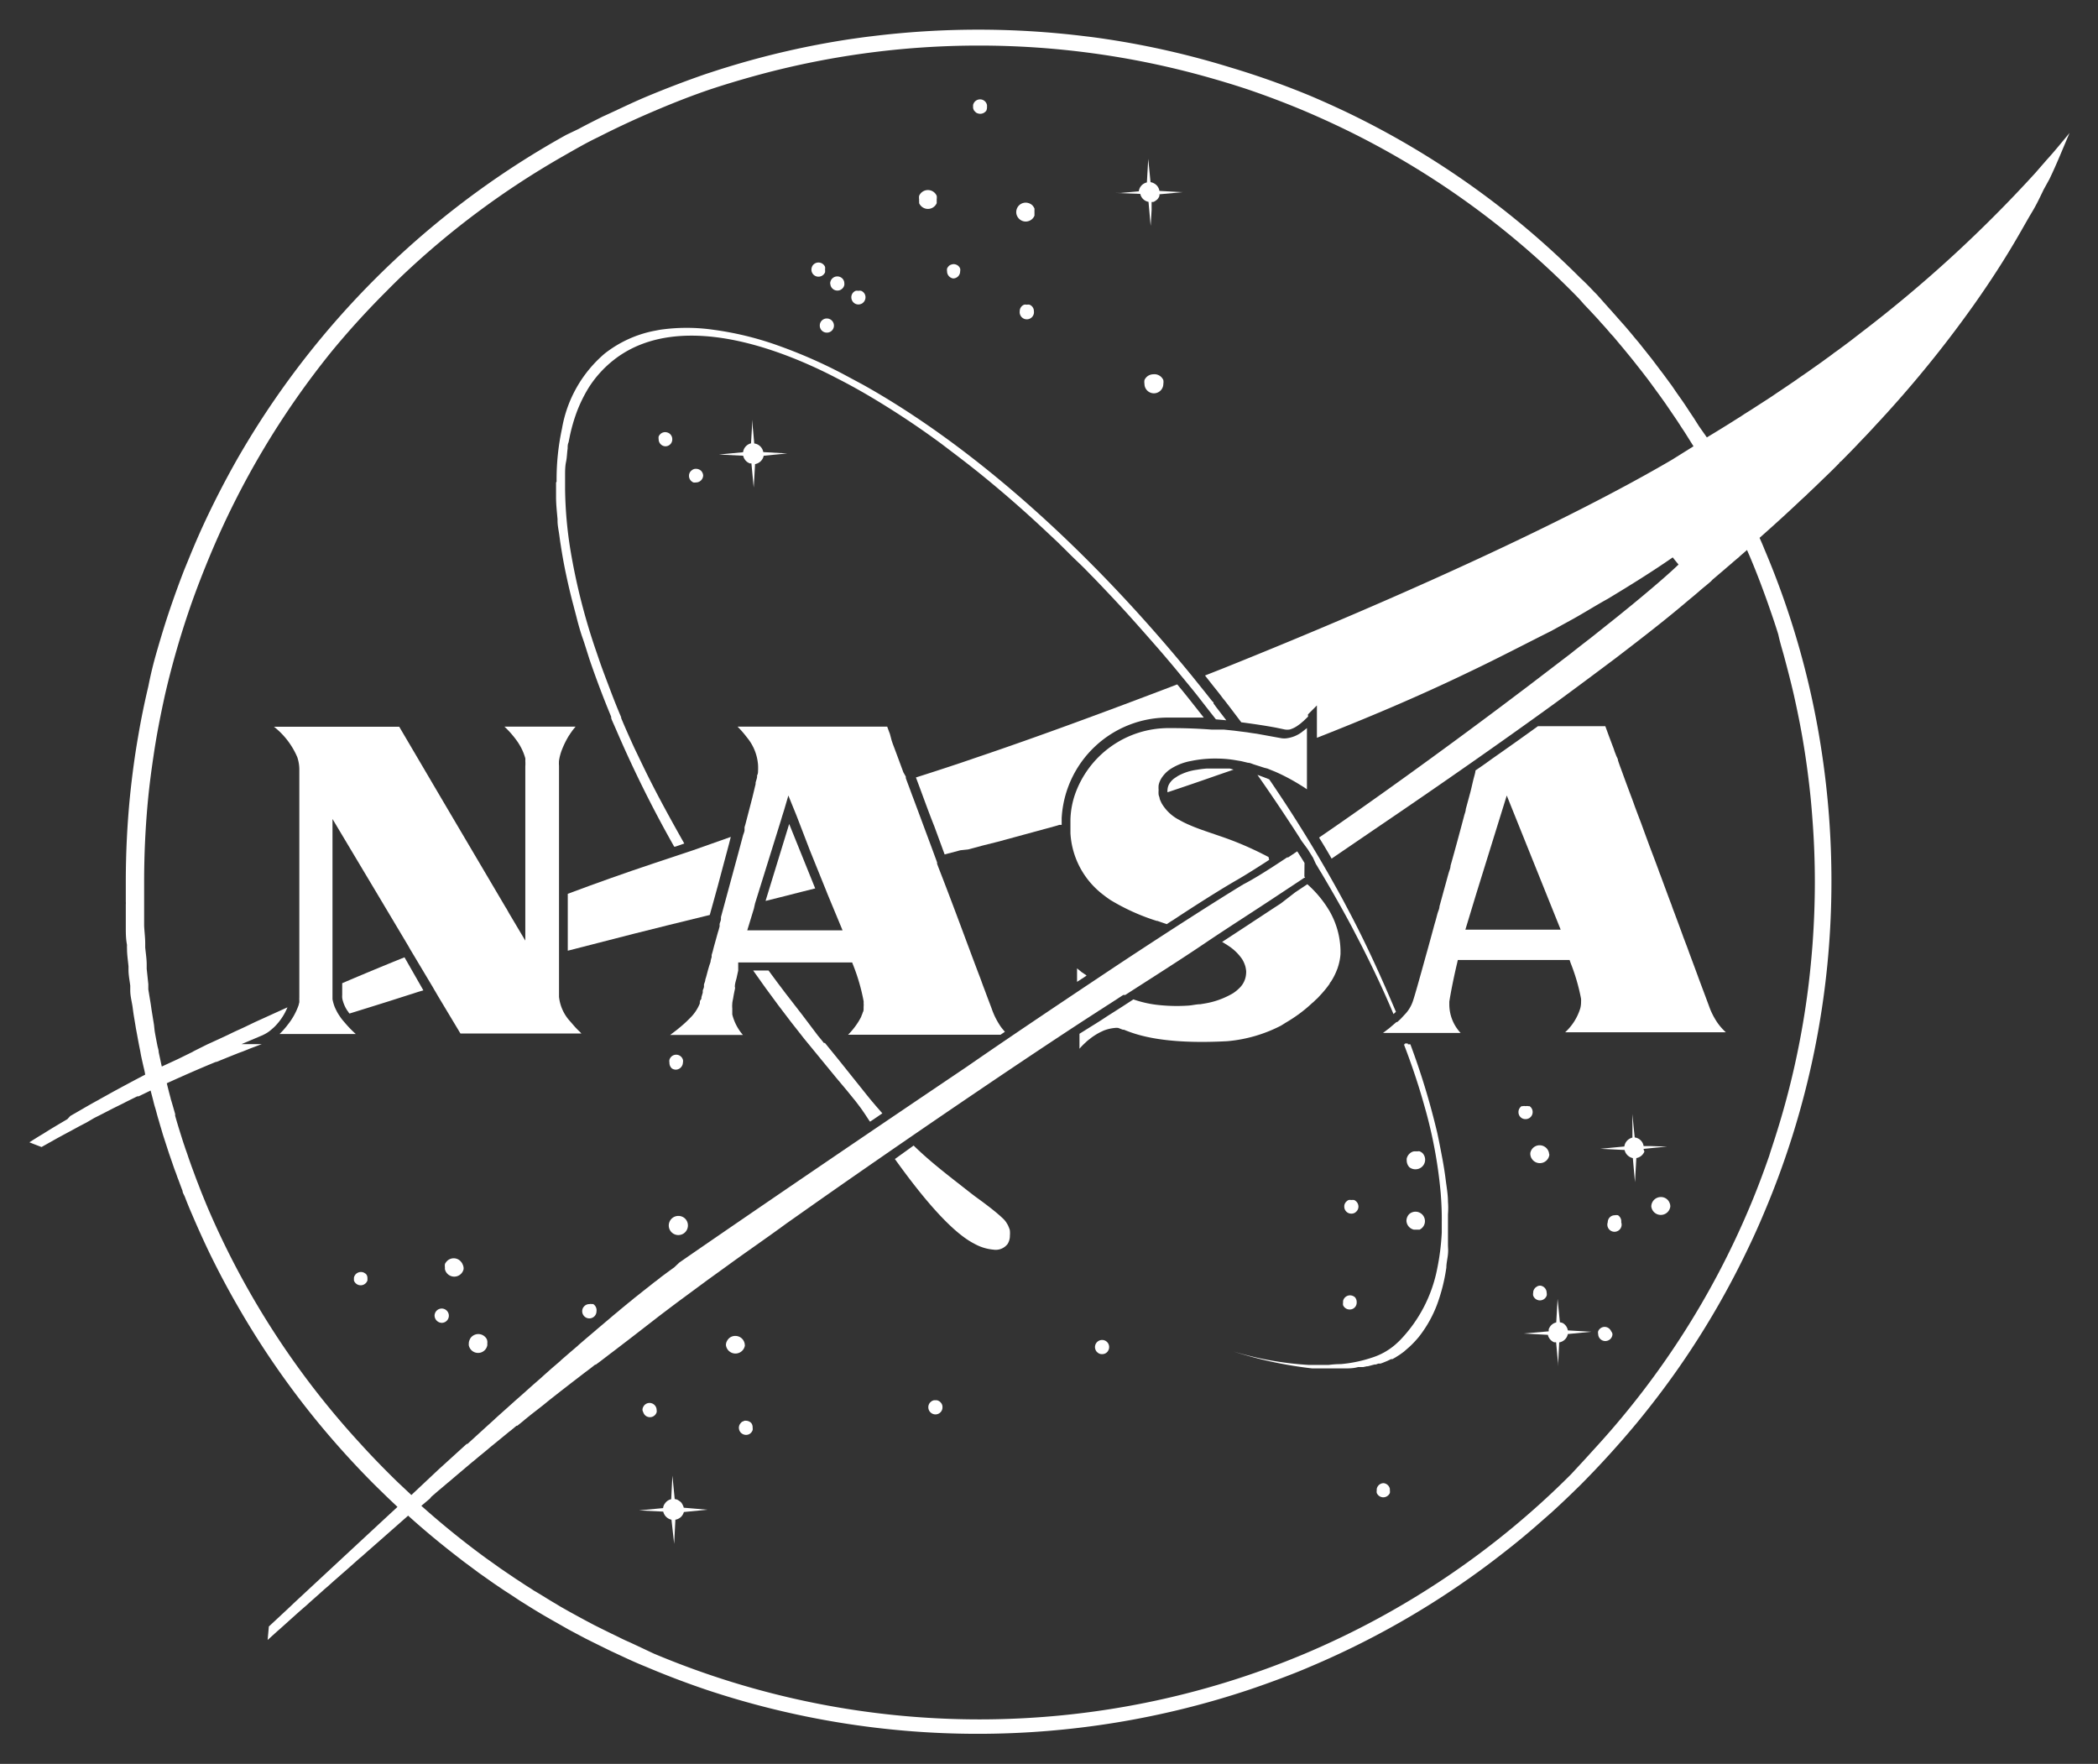 <svg id="Layer_1" data-name="Layer 1" xmlns="http://www.w3.org/2000/svg" viewBox="0 0 155.6 130.82"><rect x="0" y="0" width="155.6" height="130.82" fill="#333333" stroke="none"/><defs><style>.cls-1{fill:#fff;}</style></defs><path class="cls-1" d="M68.17,14.94l0,.13a.71.71,0,0,0,1.3,0,.65.65,0,0,0,0-.13.76.76,0,0,0,0-.15h0a.86.86,0,0,0,0-.27.71.71,0,0,0-1.3,0,.86.86,0,0,0,0,.27h0A.76.76,0,0,0,68.17,14.94Z"/><path class="cls-1" d="M76.07,16.43a.7.7,0,0,0,.65-.43.5.5,0,0,0,0-.13.59.59,0,0,0,0-.14h0a.68.68,0,0,0,0-.14.5.5,0,0,0,0-.13.91.91,0,0,0-.15-.23.73.73,0,0,0-.5-.2.7.7,0,0,0-.49.2.71.71,0,0,0-.21.5.68.68,0,0,0,.13.4A.7.7,0,0,0,76.07,16.43Z"/><path class="cls-1" d="M85.53,27.76a.72.72,0,0,0-.65.43.87.87,0,0,0,0,.28.7.7,0,1,0,1.4,0,.87.87,0,0,0,0-.28A.72.72,0,0,0,85.53,27.76Z"/><path class="cls-1" d="M100.5,96.22a.56.56,0,0,0-.37-.15.53.53,0,0,0-.52.42s0,.07,0,.11a.65.65,0,0,0,0,.2.53.53,0,0,0,.49.32.51.51,0,0,0,.52-.52A.56.56,0,0,0,100.5,96.22Z"/><path class="cls-1" d="M61.59,21.13a.54.54,0,0,0,.22.33.53.53,0,0,0,.3.09.48.48,0,0,0,.29-.09.51.51,0,0,0,.22-.33.41.41,0,0,0,0-.11h0a.51.51,0,0,0-.15-.37.54.54,0,0,0-.37-.15.53.53,0,0,0-.53.52h0S61.59,21.09,61.59,21.13Z"/><path class="cls-1" d="M72.25,8.21l.14.14a.62.62,0,0,0,.3.09A.55.55,0,0,0,73,8.35a.67.67,0,0,0,.15-.14A.62.62,0,0,0,73.2,8a.41.41,0,0,0,0-.11.34.34,0,0,0,0-.1.52.52,0,0,0-.51-.42.53.53,0,0,0-.52.42s0,.07,0,.1,0,.07,0,.11A.64.64,0,0,0,72.25,8.21Z"/><path class="cls-1" d="M76.36,22.6a.45.45,0,0,0-.2,0,.46.46,0,0,0-.21,0,.51.51,0,0,0-.32.48h0a.53.53,0,1,0,1.05,0h0A.51.51,0,0,0,76.36,22.6Z"/><path class="cls-1" d="M60.8,24.15h0a.52.52,0,0,0,.52.52.52.52,0,0,0,.53-.52h0a.53.53,0,0,0-.53-.53A.52.52,0,0,0,60.8,24.15Z"/><path class="cls-1" d="M32.76,97.05a.53.53,0,0,0-.53.53.55.55,0,0,0,.53.53.53.53,0,0,0,.53-.53h0A.53.53,0,0,0,32.76,97.05Z"/><path class="cls-1" d="M44,96.72a.19.19,0,0,0-.09,0,.45.45,0,0,0-.2,0h0a.52.52,0,0,0-.37.15l-.07.08a.53.53,0,0,0-.09.3h0a.53.53,0,0,0,1.06,0A.54.54,0,0,0,44,96.72Z"/><path class="cls-1" d="M47.71,104.75a.59.59,0,0,0,.12.2h0a.52.52,0,0,0,.87-.21.41.41,0,0,0,0-.16h0a.53.53,0,0,0-.53-.53.52.52,0,0,0-.37.16.24.24,0,0,0-.06.08.48.48,0,0,0-.09.29h0A.78.78,0,0,0,47.71,104.75Z"/><path class="cls-1" d="M81.74,99.38a.53.53,0,0,0-.53.53h0a.55.55,0,0,0,.09.29.27.27,0,0,0,.07.08.48.48,0,0,0,.37.15.5.5,0,0,0,.37-.15.24.24,0,0,0,.06-.08.48.48,0,0,0,.09-.29h0A.52.52,0,0,0,81.74,99.38Z"/><path class="cls-1" d="M100.43,89a.78.78,0,0,0-.21,0,.65.65,0,0,0-.2,0,.52.52,0,0,0-.17.12.48.48,0,0,0-.15.37.51.51,0,0,0,.21.42.5.5,0,0,0,.31.1.48.48,0,0,0,.37-.15.51.51,0,0,0,.16-.37h0A.54.54,0,0,0,100.43,89Z"/><path class="cls-1" d="M114.23,95.35a.46.46,0,0,0-.3.11.4.4,0,0,0-.13.13.48.48,0,0,0-.09.29.52.52,0,0,0,0,.21.53.53,0,0,0,1,0,.52.52,0,0,0,0-.21.54.54,0,0,0-.15-.37A.53.53,0,0,0,114.23,95.35Z"/><path class="cls-1" d="M119.49,98.73a.53.53,0,0,0-.19-.23.51.51,0,0,0-.58,0,.53.53,0,0,0-.19.23.46.46,0,0,0,0,.21h0a.53.53,0,0,0,.53.52.54.54,0,0,0,.37-.15.52.52,0,0,0,.16-.37h0A.46.46,0,0,0,119.49,98.73Z"/><path class="cls-1" d="M120,90.13a.6.6,0,0,0-.24,0h0a.52.52,0,0,0-.52.52h0a.53.53,0,1,0,1,0h0A.54.54,0,0,0,120,90.13Z"/><path class="cls-1" d="M50.32,90.18a.71.71,0,1,0,.7.7A.7.7,0,0,0,50.32,90.18Z"/><path class="cls-1" d="M123.82,89.2a.68.68,0,0,0-.64-.42.71.71,0,0,0-.65.42.67.67,0,0,0-.06.28h0a.71.71,0,0,0,1.41,0h0A.67.67,0,0,0,123.82,89.2Z"/><path class="cls-1" d="M114.88,85.5a.71.71,0,0,0-.69-.56.7.7,0,0,0-.69.56.59.59,0,0,0,0,.14h0a.71.71,0,0,0,1.41,0h0S114.88,85.54,114.88,85.5Z"/><path class="cls-1" d="M84.57,14.38a.76.76,0,0,0,.61.59l.16,1.79.07-1.19,0-.59.12,0a.56.56,0,0,0,.17-.09l.11-.08,0,0h0a.75.75,0,0,0,.18-.28l0-.12,1.75-.16h-.1l-1.65-.09a.75.75,0,0,0-.08-.24l-.06-.1a.83.83,0,0,0-.52-.31l-.17-1.73-.1,1.75a.77.77,0,0,0-.6.66l-1.34.12-.44,0h0Z"/><path class="cls-1" d="M121.9,85.21l.87-.09.87-.08h0L122.45,85l-.55,0a.76.76,0,0,0-.66-.64l-.09-.87-.08-.87,0,.88,0,.87a.85.85,0,0,0-.22.09.79.79,0,0,0-.38.57l-1.78.17,1.8.09a.77.77,0,0,0,.3.46.73.73,0,0,0,.31.14l.16,1.79.1-1.79a.79.79,0,0,0,.6-.49S121.89,85.26,121.9,85.21Z"/><path class="cls-1" d="M50.71,111.82a.58.58,0,0,0-.06-.17,1,1,0,0,0-.13-.22l-.09-.08-.15-.1a.61.61,0,0,0-.24-.07l-.17-1.74-.09,1.75a.75.75,0,0,0-.46.31.64.64,0,0,0-.14.35l-1.79.17h0l1.8.09a.8.8,0,0,0,.61.6L50,114.5l.09-1.79a.8.8,0,0,0,.42-.21.82.82,0,0,0,.21-.36.43.43,0,0,1,0,0l1.75-.17h0Z"/><path class="cls-1" d="M115.93,98.14a.73.73,0,0,0-.24-.07l-.17-1.74-.1,1.75a.75.75,0,0,0-.5.38l-.06.12a.25.25,0,0,1,0,.07s0,.06,0,.09L113,98.9h0l1.8.1a.78.78,0,0,0,.46.55l.15,0,.14,1.52,0,.28.09-1.79a.78.78,0,0,0,.64-.62l1.75-.17-1.75-.1A.78.78,0,0,0,115.93,98.14Z"/><path class="cls-1" d="M30,71q-2.31.93-4.62,1.92h0v.88h0a1.23,1.23,0,0,0,0,.2,1.31,1.31,0,0,0,.06.27,2.62,2.62,0,0,0,.33.7l.05.06a.71.71,0,0,0,.1.14l1.48-.46,1.47-.46,2-.64.19-.06.34-.1Z"/><path class="cls-1" d="M152,13.28c.55-1.14,1-2.28,1.49-3.42h0l-.13.16c-.51.61-1,1.22-1.55,1.82l-.87,1A97.4,97.4,0,0,1,138.12,24.6h0l-.88.68-.28.21-.62.46-.31.22c-.2.16-.41.31-.61.45l-.27.2-.85.6-.21.15-.64.44-.34.24-.5.34-.37.25-.48.32-.35.24-.74.48-.45.29-.34.22-.48.3-.27.18-.51.32-.14.09c-.64.4-1.27.79-1.89,1.16h0L126,31.6l-.36-.57-.36-.54c-.17-.26-.34-.52-.52-.78l-.41-.58-.34-.5-.64-.87-.32-.42-.52-.69-.27-.34-.74-.93-.28-.33c-.26-.32-.53-.64-.8-.95l-.18-.2-.75-.85-.2-.22-.89-1-.21-.21c-.31-.33-.63-.66-1-1h0A62.9,62.9,0,0,0,100,8.38q-1.38-.66-2.79-1.26A61.24,61.24,0,0,0,91.25,5a62.85,62.85,0,0,0-9.2-2.1q-.78-.12-1.56-.21a64.33,64.33,0,0,0-15.85,0c-.53.06-1,.13-1.57.21A62.85,62.85,0,0,0,53.87,5c-.5.15-1,.32-1.5.48q-2.23.77-4.43,1.69c-1.1.46-2.18,1-3.25,1.48-.6.3-1.2.6-1.79.92L42,10A63.85,63.85,0,0,0,19.23,31.35c-.55.86-1.07,1.72-1.58,2.6-1,1.76-1.93,3.57-2.77,5.43-.21.47-.41.93-.61,1.41s-.41,1-.6,1.46c-.39,1-.75,2-1.09,3s-.64,2-.93,3S11.18,50,11,50.91c-.29,1.22-.54,2.44-.75,3.68-.26,1.48-.46,3-.61,4.47q-.31,3.15-.31,6.35c0,.49,0,1,0,1.46a1.55,1.55,0,0,1,0,.22c0,.45,0,.91,0,1.36,0,.1,0,.2,0,.29,0,.45,0,.89.09,1.34a2.64,2.64,0,0,0,0,.29c0,.44.07.87.11,1.3l0,.26c0,.39.08.78.13,1.17,0,.12,0,.24,0,.36,0,.4.11.8.17,1.2l.06.45c.06.39.13.78.19,1.16l.09.48c.06.33.12.66.19,1s.07.39.11.58.13.6.2.89.07.32.1.48h0c-.77.4-1.53.81-2.29,1.22l0,0-1.08.6-.1.06c-.34.18-.67.37-1,.56l-.19.11-.9.52L5,83l-.76.45-.5.3-.56.35c-.34.2-.67.41-1,.62l0,0h0l.3.12.6.23,1.14-.64.44-.24.67-.36.57-.31.5-.26L7,82.91l.38-.19.72-.37.29-.15.77-.38.19-.1.83-.41.1,0,.89-.43h0c.07.28.15.56.22.85s.09.33.14.5.14.53.22.79.11.39.17.58.14.49.22.73l.39,1.2.18.52c.1.28.19.57.3.85s.12.35.19.52.22.6.34.9c0,.14.11.29.17.44q.25.66.54,1.32.6,1.41,1.26,2.79,1,2.06,2.12,4a63.26,63.26,0,0,0,6.05,8.74c1.3,1.57,2.67,3.08,4.13,4.54h0l.87.85.8.76h0c-3,2.78-5.73,5.32-7.69,7.14-.35.34-.69.65-1,.94l-.44.41-.41.38-.09,1h0l.74-.67.14-.12.59-.53.2-.18.49-.44.27-.24.44-.38.24-.22.44-.39.25-.22.41-.37.26-.22.41-.37.23-.2.41-.36.23-.2.42-.37.19-.17.45-.4.16-.13.47-.42.13-.11.51-.45.07-.06,2.27-2h0c1.25,1.13,2.55,2.2,3.88,3.22l.23.18.81.6.32.24.78.55.37.26.77.52.39.25.77.51.26.16q.74.47,1.47.9l.59.34.6.34.65.37.58.31.7.37.56.28.75.37.53.26.86.4.43.2c.44.2.87.39,1.32.57q2.19.93,4.43,1.69a63.6,63.6,0,0,0,40.38,0c1-.34,2-.7,3-1.09q.73-.28,1.47-.6a62.77,62.77,0,0,0,14.38-8.48c.8-.62,1.59-1.27,2.36-1.94l1.14-1c.76-.69,1.5-1.4,2.23-2.12q2.17-2.19,4.12-4.54c1.29-1.57,2.51-3.19,3.64-4.87a62.45,62.45,0,0,0,4.53-7.91q.67-1.38,1.26-2.79a62.88,62.88,0,0,0,5-24.63,63.69,63.69,0,0,0-.71-9.49,61.95,61.95,0,0,0-4.27-15.13c-.11-.28-.23-.55-.35-.82.93-.82,1.9-1.7,2.9-2.64l.06-.06.52-.48.09-.09.57-.54h0l.62-.6v0l.56-.54.15-.15.44-.44c0-.06.11-.11.17-.17l.45-.46.14-.14.59-.61.06-.07.53-.55.18-.19.41-.44.2-.22.42-.45.18-.2c.2-.21.39-.43.59-.65a85.43,85.43,0,0,0,6.09-7.63c1.2-1.7,2.3-3.4,3.28-5.1.34-.58.65-1.15,1-1.73s.6-1.12.87-1.68ZM132.29,48.57c.27,1,.53,2,.76,3,.11.5.22,1,.32,1.5.41,2,.71,4.06.92,6.12.05.52.09,1,.13,1.55q.18,2.33.18,4.68c0,1.54-.06,3.07-.17,4.59-.05.66-.11,1.33-.18,2-.18,1.74-.44,3.48-.77,5.19a60.86,60.86,0,0,1-1.94,7.51c-.1.32-.21.63-.32,1-.46,1.32-.95,2.63-1.5,3.92a61.84,61.84,0,0,1-11.21,17.54l-1,1.1-1,1.08a61.94,61.94,0,0,1-19.72,13.29,62.2,62.2,0,0,1-48.3,0L47.13,122l-.43-.2c-.28-.12-.56-.25-.83-.39l-.52-.25-.73-.36-.56-.28-.66-.35-.59-.32-.6-.33-.62-.35-.43-.26c-.52-.3-1-.62-1.56-.94l-.24-.16c-.28-.17-.55-.35-.82-.53l-.31-.2-.81-.55-.28-.19-.84-.6-.2-.14q-2.51-1.83-4.85-3.92h0l.63-.53L32,111l.51-.44.11-.09.59-.5.1-.08.48-.41.13-.11,1.1-.93.14-.11.45-.38.08-.06.52-.43.09-.08.43-.35.11-.09.49-.4,0,0,.45-.37.12-.09.41-.34.06,0,.46-.37.09-.08.37-.3.1-.08.45-.35,0,0,.41-.32.1-.08.38-.31,0,0,.42-.33.09-.07.34-.27.08-.06.4-.31,0,0,.36-.28.08-.06.39-.3h0l.39-.3.09-.07.32-.24.07-.05.38-.3.05,0,.35-.26,0,0,.77-.59.07-.05.34-.26,0,0,1.2-.92,2-1.55c.53-.4,1.09-.83,1.69-1.27l1.87-1.38,1.51-1.09c1.37-1,2.84-2,4.35-3.11l2.3-1.62c7.94-5.57,16.64-11.44,20.74-14.07l0,0,0,0,.1-.07.15-.09.46-.3.3-.19.92-.6.06,0,.09,0h0c2-1.29,4-2.55,5.85-3.8s3.75-2.45,5.49-3.61l1.71-1.13.22-.15h0l.07,0h0l-.06-.1L96.75,64l-.26-.42-.28-.44-.67.45h0l-.08,0c-1.34.89-2.43,1.58-3.25,2-1.65,1-5.14,3.21-9.46,6.07l-.72.48-1.5,1c-2.78,1.86-5.81,3.89-8.86,6l-3.32,2.24-1.64,1.11c-7.08,4.79-13.53,9.21-16.33,11.15h0L50,94l-.1.07-.29.21-.11.08-.39.29-.07.05-.35.28-.14.1-.34.27-.1.08-.46.36-.11.09-.38.3-.14.11c-.14.12-.28.24-.43.35l-.07.06-.51.42-.14.12-.4.33-.15.13-1.1.93-.15.13-.46.39-.13.11-.58.5-.06.06-.54.46-.15.13-.52.45-.09.09-.63.54-.09.08-.54.48-.14.13-.62.54h0l-.66.59-.1.09-.57.5-.11.1-1.33,1.19-.09.09-.62.56,0,0-1.37,1.25-.06,0L32.51,109l0,0-2,1.88h0l-.84-.79c-.3-.28-.59-.57-.88-.86-.72-.72-1.41-1.44-2.08-2.18A61.66,61.66,0,0,1,15.4,89.56c-.18-.43-.36-.87-.53-1.3l-.18-.47c-.11-.27-.21-.55-.31-.82s-.15-.4-.22-.6-.16-.44-.23-.66-.17-.47-.24-.7l-.09-.26c-.21-.66-.42-1.32-.61-2l0-.13c-.1-.35-.2-.7-.29-1a1.05,1.05,0,0,1-.05-.19c-.1-.36-.19-.72-.28-1.09,1.25-.57,2.46-1.1,3.63-1.58l.05,0,.81-.33.15-.06.7-.28.33-.12.52-.21.85-.32H17.91l1.56-.66.14-.07a2.47,2.47,0,0,0,.42-.27l.13-.11a3,3,0,0,0,.26-.24,4.41,4.41,0,0,0,.9-1.38h0l0,0-1.19.54-.57.26-.64.29-.75.36-.43.2c-.3.13-.58.27-.87.41l-.3.14-1,.46-.2.09-1,.5-.1.06-1.08.53,0,0L12,79.1c-.08-.35-.15-.7-.23-1.06,0-.17-.07-.34-.1-.51-.07-.35-.14-.71-.2-1.07L11.42,76l-.18-1.11-.06-.42L11,73.38c0-.13,0-.26,0-.39l-.12-1.14c0-.1,0-.21,0-.31,0-.42-.07-.85-.11-1.27,0-.1,0-.21,0-.31,0-.43-.06-.87-.08-1.3,0-.09,0-.18,0-.27,0-.45,0-.9,0-1.35,0-.06,0-.12,0-.19,0-.48,0-1,0-1.44q0-3.13.3-6.23c.1-1,.23-2,.39-3.07.22-1.53.51-3,.85-4.55a63.83,63.83,0,0,1,2-6.89c.41-1.15.85-2.28,1.32-3.41A61.9,61.9,0,0,1,24.65,26q1.91-2.31,4.05-4.44c.35-.36.71-.71,1.07-1.06a62,62,0,0,1,12-8.92c.86-.49,1.73-1,2.62-1.42,1.33-.68,2.69-1.31,4.07-1.9S51.3,7.09,52.76,6.6c1-.33,2-.63,3-.91a62.57,62.57,0,0,1,33.69,0c1,.28,2,.58,3,.91q2.19.74,4.35,1.65c1.38.59,2.74,1.22,4.07,1.9a62,62,0,0,1,15.65,11.4h0c.31.31.63.63.94,1l.19.2c.3.31.59.63.88.94l.19.22c.25.27.5.55.74.84l.18.19.78.93.27.33c.25.3.49.6.73.91l.27.34.51.66.31.42.62.85.35.49.39.57.53.78.33.51c.13.19.25.38.37.57l.5.8v0h0l-1.6,1,0,0c-7.6,4.45-19.66,10-33.31,15.48l-1.32.52.63.8h0c.21.26.42.52.62.79l.13.17c.05.05.09.11.14.17l.33.43.84,1.11c1,.13,1.9.27,2.59.4l.62.13a1.09,1.09,0,0,0,.4,0,2,2,0,0,0,.65-.34,1.55,1.55,0,0,0,.24-.19l.11-.09.28-.27.07-.07L97,53l.08-.09.39-.39.2-.2v2.4h0c3.51-1.38,7.4-3,11.37-4.92,2-.95,4-2,6-3l1.69-.93c.84-.47,1.68-1,2.5-1.45,1.66-1,3.27-2,4.83-3.08l.15.19.28.34c-.69.66-1.65,1.49-2.79,2.44l-.64.53-1.12.91-1.92,1.53c-.49.38-1,.77-1.51,1.18l-.89.68-2.29,1.75-1.91,1.44c-4.65,3.49-9.63,7.08-13.59,9.79h0q.41.66.81,1.35l.12.21L102,61.47c5-3.39,9.44-6.5,13.25-9.26,1.63-1.19,3.14-2.32,4.54-3.37,2.08-1.59,3.89-3,5.41-4.3l.4-.33.4-.34.1-.09.31-.26.15-.12.34-.29L127,43l.94-.8.09-.08.4-.34.11-.1.43-.36.07-.07.53-.46c.06.15.13.3.19.44.48,1.13.91,2.26,1.32,3.41.28.8.56,1.6.81,2.42C132,47.58,132.15,48.07,132.29,48.57Z"/><path class="cls-1" d="M74.89,91.21a3.19,3.19,0,0,0-.14-.35l-.1-.17a1.7,1.7,0,0,0-.31-.36c-.43-.41-1.1-.93-2-1.58-.49-.37-1-.78-1.58-1.23-.94-.74-2-1.58-3-2.56l-1.39,1c2.44,3.41,4.41,5.52,5.87,6.27l.13.07a3.53,3.53,0,0,0,1.3.38,1.11,1.11,0,0,0,1.06-.42,1.14,1.14,0,0,0,.17-.63A1.73,1.73,0,0,0,74.89,91.21Z"/><path class="cls-1" d="M64.52,81.5l-.29-.36-2-2.5-.3-.37-.75-.92H61.1l0,0c-.14-.18-.28-.36-.43-.53L59.5,75.27c-.85-1.08-1.69-2.18-2.5-3.29H55.86q1.81,2.59,3.8,5.08c.83,1,1.63,2,2.33,2.84.58.68,1.08,1.29,1.48,1.79l.31.41.09.12c.14.2.34.49.59.88l.07.09h0l.37-.25.54-.37h0C65.12,82.21,64.81,81.85,64.52,81.5Z"/><path class="cls-1" d="M127.36,75.83a5.46,5.46,0,0,1-.53-1c-.08-.22-.37-1-.81-2.17-.21-.58-.46-1.25-.74-2-.06-.17-.12-.34-.19-.52l-.24-.63c-.21-.59-.44-1.2-.67-1.82-.07-.18-.14-.36-.2-.55-.22-.57-.43-1.15-.65-1.74l-.18-.49c-.06-.14-.11-.28-.16-.43l-.28-.75-.36-.95-.18-.49-.21-.57-.24-.66-.21-.55q-.14-.37-.27-.72c-.06-.18-.13-.36-.19-.53l-.14-.37c-.21-.56-.41-1.1-.59-1.6l-.21-.57L120,56.4c0-.13-.1-.26-.14-.38l-.11-.28-.06-.19-.13-.34-.24-.64-.26-.71h-5q-1.62,1.17-3.42,2.43l-.6.43-.61.42c0,.12-.06.32-.13.58s-.14.61-.24,1l-.27,1-.08.29c0,.17-.09.35-.13.53-.29,1.1-.63,2.36-1,3.67,0,.18-.09.36-.14.54l-.06.21-.15.55c-.16.57-.31,1.14-.47,1.71,0,.16-.08.32-.13.48s-.11.42-.17.62-.09.31-.13.46c-.15.56-.3,1.1-.44,1.61l-.13.46c-.52,1.89-.91,3.27-1,3.48a2.62,2.62,0,0,1-.49.82l-.26.28a3.44,3.44,0,0,1-.27.27l-.11.1-.06,0-.14.12-.14.12-.27.23-.45.34h5.76a3.1,3.1,0,0,1-.84-2.14s0-.11,0-.16.06-.39.1-.61c.18-1,.45-2.16.47-2.23l.06-.27h8.29l.08.23a14.5,14.5,0,0,1,.77,2.64,2.46,2.46,0,0,1,0,.28,1.72,1.72,0,0,1-.06.44,4,4,0,0,1-1.12,1.77H128A4.26,4.26,0,0,1,127.36,75.83ZM111.75,59l4,9.95h-7.07l.81-2.67Z"/><path class="cls-1" d="M34.3,93.75a.35.35,0,0,0-.07-.12.7.7,0,0,0-1.16,0,.35.35,0,0,0-.07.12A.76.76,0,0,0,33,94h0a.61.61,0,0,0,0,.14.71.71,0,0,0,1.38,0,.61.61,0,0,0,0-.14h0A.76.76,0,0,0,34.3,93.75Z"/><path class="cls-1" d="M36.12,99.37a.34.34,0,0,0-.06-.12.71.71,0,0,0-1.17,0,.67.67,0,0,0-.06.12.6.6,0,0,0-.06.27h0a.68.68,0,0,0,0,.14.7.7,0,0,0,.69.56.69.69,0,0,0,.68-.56.68.68,0,0,0,0-.14h0A.6.6,0,0,0,36.12,99.37Z"/><path class="cls-1" d="M27.2,94.57a.32.32,0,0,0-.14-.14.48.48,0,0,0-.29-.09.53.53,0,0,0-.3.09.47.47,0,0,0-.14.14.54.54,0,0,0-.08.19s0,.07,0,.1,0,.07,0,.11a.53.53,0,0,0,1,0,.41.41,0,0,0,0-.11.34.34,0,0,0,0-.1A.41.41,0,0,0,27.2,94.57Z"/><path class="cls-1" d="M55.74,105.57a.43.43,0,0,0-.12-.11.55.55,0,0,0-.29-.09h-.11l-.19.08a.46.46,0,0,0-.07.07.51.51,0,0,0-.16.37.55.55,0,0,0,.1.31.54.54,0,0,0,.43.22.49.49,0,0,0,.37-.16h0a.47.47,0,0,0,.12-.2.41.41,0,0,0,0-.16h0A.55.55,0,0,0,55.74,105.57Z"/><path class="cls-1" d="M113.15,83a.52.52,0,0,0,.52-.53.51.51,0,0,0-.23-.43l-.09,0a.45.45,0,0,0-.2,0h0a.46.46,0,0,0-.21,0l-.09,0a.47.47,0,0,0-.14.14.5.5,0,0,0-.09.29h0a.51.51,0,0,0,.53.53Z"/><path class="cls-1" d="M49.34,33.1a.51.51,0,0,0,.52-.52.52.52,0,0,0-.26-.46.59.59,0,0,0-.26-.07.53.53,0,0,0-.3.09.6.6,0,0,0-.19.23.65.65,0,0,0,0,.21h0A.52.52,0,0,0,49.34,33.1Z"/><path class="cls-1" d="M63.37,22.49a.5.5,0,0,0,.29.09.53.53,0,0,0,.3-.09.54.54,0,0,0,.23-.44h0a.51.51,0,0,0-.32-.48.46.46,0,0,0-.21,0,.45.45,0,0,0-.2,0,.51.51,0,0,0-.32.48h0A.54.54,0,0,0,63.37,22.49Z"/><path class="cls-1" d="M60.7,20.52a.53.53,0,0,0,.49-.32.78.78,0,0,0,0-.21.65.65,0,0,0,0-.2.53.53,0,0,0-.91-.11.57.57,0,0,0-.1.31A.52.52,0,0,0,60.7,20.52Z"/><path class="cls-1" d="M52,34.92a.56.56,0,0,0-.38-.15.45.45,0,0,0-.3.1.5.5,0,0,0-.22.42.52.52,0,0,0,.15.37.66.66,0,0,0,.17.12.65.65,0,0,0,.2,0h0a.53.53,0,0,0,.53-.53h0A.56.56,0,0,0,52,34.92Z"/><path class="cls-1" d="M70.69,20.65a.52.52,0,0,0,.52-.53h0a.45.45,0,0,0,0-.2.5.5,0,0,0-.19-.24.55.55,0,0,0-.29-.09.62.62,0,0,0-.3.09.57.57,0,0,0-.19.24.65.65,0,0,0,0,.2h0A.53.53,0,0,0,70.69,20.65Z"/><path class="cls-1" d="M102.62,110a.52.52,0,0,0-.51.42.31.31,0,0,0,0,.1.52.52,0,0,0,0,.21.53.53,0,0,0,.48.32.54.54,0,0,0,.49-.32.78.78,0,0,0,0-.21s0-.07,0-.1A.53.53,0,0,0,102.62,110Z"/><path class="cls-1" d="M69.67,103.93a.54.54,0,0,0-.19-.08h-.21a.64.64,0,0,0-.19.08L69,104a.52.52,0,0,0-.15.37.53.53,0,0,0,.53.53.52.52,0,0,0,.52-.53.48.48,0,0,0-.15-.37A.27.27,0,0,0,69.67,103.93Z"/><path class="cls-1" d="M49.83,79.24a.51.51,0,0,0,.58,0,.55.55,0,0,0,.24-.44.46.46,0,0,0,0-.2.52.52,0,0,0-1,0,.46.46,0,0,0,0,.2A.55.55,0,0,0,49.83,79.24Z"/><path class="cls-1" d="M55.24,99.78h0a.7.7,0,0,0-.71-.7.67.67,0,0,0-.56.29.75.75,0,0,0-.07.12v0a.6.6,0,0,0-.06.27.71.71,0,0,0,1.41,0Z"/><path class="cls-1" d="M104.87,91.2h.28l.13,0a.7.7,0,1,0-.77-1.15.73.73,0,0,0-.2.5A.71.71,0,0,0,104.87,91.2Z"/><path class="cls-1" d="M105,86.72a.71.71,0,0,0,.5-1.2l0,0a.74.74,0,0,0-.21-.13.28.28,0,0,0-.13,0l-.14,0-.14,0a.55.55,0,0,0-.25.1.72.72,0,0,0-.3.44.66.66,0,0,0,0,.14.73.73,0,0,0,.2.5A.71.71,0,0,0,105,86.72Z"/><path class="cls-1" d="M56.61,33.53a.78.78,0,0,0-.67-.64L55.86,32l-.09-.87,0,.58-.07,1.17a.78.78,0,0,0-.59.66l-1.79.17h0l1.8.09a.78.78,0,0,0,.5.57l.11,0,.17,1.79h0L56,34.42a.79.79,0,0,0,.53-.35.81.81,0,0,0,.11-.27l1.75-.17h0Z"/><path class="cls-1" d="M86.7,53.22h.21c.62,0,1.22,0,1.8,0l.57,0-.79-1-.3-.38c-.28-.35-.57-.71-.88-1.08-5.24,2-10.3,3.87-14.92,5.43l-1.14.39c-1.14.38-2.24.74-3.32,1.08h0l.24.64c.35.94.73,2,1.13,3l.76,2.07,1.17-.31L71.8,63l1.12-.3L74,62.43l4.37-1.19.19-.06.18,0h0c0-.17,0-.33,0-.51A7.89,7.89,0,0,1,86.7,53.22Z"/><path class="cls-1" d="M91.21,57l-.57,0h-.29l-.86,0a7.07,7.07,0,0,0-.72.09,4,4,0,0,0-1.41.46l-.27.18a1.39,1.39,0,0,0-.3.3,1,1,0,0,0-.2.53.67.67,0,0,0,0,.2c1.23-.41,2.46-.83,3.68-1.26l1.22-.42h0Z"/><path class="cls-1" d="M52.31,67.94h0l.33-.08c.07-.24.13-.48.2-.72l.4-1.45L53.69,64c.08-.31.17-.62.25-.93s.18-.66.26-1h0l-2.83,1-3,1q-3,1-6.26,2.22h0v4.22h0l4.91-1.26,2.6-.65Z"/><path class="cls-1" d="M56.81,66.81h0l1-.25,1.73-.44.92-.23h0l-1.93-4.78-1.75,5.7Z"/><path class="cls-1" d="M97.59,64.07l.1.16.11.19.22.36c.8,1.35,1.56,2.68,2.26,4l.68,1.31c.89,1.75,1.69,3.45,2.39,5.12l.18-.17c-1-2.36-2.08-4.78-3.37-7.24l-.56-1.06c-1.43-2.63-3-5.25-4.72-7.83-.25-.37-.49-.74-.75-1.11l-.43-.17-.44-.16h0q1.24,1.77,2.4,3.54c.26.39.51.78.76,1.17a2.13,2.13,0,0,0,.16.25L97,63l.38.61Z"/><path class="cls-1" d="M43.12,76.65,43,76.52h0a5.44,5.44,0,0,1-.41-.42l-.33-.38a3.16,3.16,0,0,1-.8-1.79V71.05h0V70.7h0V66.56h0v-.38h0V56.8a2.56,2.56,0,0,1,0-.39,3.85,3.85,0,0,1,.21-.79,6.66,6.66,0,0,1,.53-1.07.83.83,0,0,0,.08-.12l.16-.23.06-.08.19-.23,0,0H37.41a7.05,7.05,0,0,1,1,1.16l.12.19a4.07,4.07,0,0,1,.43,1,1.46,1.46,0,0,1,0,.2,2.71,2.71,0,0,1,0,.4v9.92h0v.37h0v.37h0v2.26l-.37-.62-.73-1.23-.09-.15-.09-.16-.11-.2-.06-.09-4.66-7.9-3.24-5.51H20.32a5.72,5.72,0,0,1,1.73,2.26,2.91,2.91,0,0,1,.15.89v1.22c0,3.58,0,7.85,0,11.06v1.77c0,.14,0,.27,0,.4v1c0,.41,0,.75,0,1v.21c0,.07,0,.12,0,.17V74a1,1,0,0,0,0,.17l0,.16-.06.24A4.93,4.93,0,0,1,21.34,76a5.78,5.78,0,0,1-.61.69h5.66a8.35,8.35,0,0,1-.73-.74l-.24-.28a2.86,2.86,0,0,1-.22-.3,3.1,3.1,0,0,1-.28-.48,2.31,2.31,0,0,1-.17-.42,3.15,3.15,0,0,1-.09-.36c0-.12,0-.23,0-.33V73.2h0v-.38h0v-.37h0V60.74L28,66.33l2.26,3.79.17.3.18.3,1.5,2.51.09.16.09.15.18.31,1.68,2.8Z"/><path class="cls-1" d="M108,53.91l.06,0H108Z"/><path class="cls-1" d="M73.55,74.81c-.06-.17-.26-.68-.54-1.44l-.1-.26-.21-.58-.12-.31c-.76-2-1.85-5-3-7.94l-.08-.22,0-.1-.12-.33-.28-.76-1.35-3.63c-.09-.23-.17-.45-.25-.67l-.24-.64-.08-.22,0-.11L67,57.28c-.31-.84-.58-1.57-.8-2.15l-.07-.21L66,54.43l-.08-.21-.12-.33v0H54.7a7.6,7.6,0,0,1,.58.65l.14.18a3.59,3.59,0,0,1,.8,2h0a3.87,3.87,0,0,1,0,.48c0,.07,0,.18-.07.31v.08c0,.13-.07.28-.11.46l0,.1-.24,1-.52,2-.06.2,0,.2c0,.13-.07.27-.11.4-.18.68-.37,1.39-.57,2.12l-1,3.69h0l-.07.26,0,.13h0c0,.12-.07.25-.1.38l0,.09,0,.09-.07.26-.06.19-.18.65-.07.25-.06.22-.06.24-.09.31,0,.15-.07.24c0,.14-.07.28-.11.41l-.08.27-.15.56-.06.19c0,.13-.07.25-.1.37l0,.14c0,.11-.06.2-.09.3l0,.16-.1.34c0,.08,0,.14-.06.2s-.05.16-.06.22l0,0v.05a3.15,3.15,0,0,1-.74,1.09l-.15.15c-.2.2-.42.39-.64.57l-.17.14-.5.38H55.1a3.7,3.7,0,0,1-.79-1.52l0-.15c0-.1,0-.21,0-.31a1.73,1.73,0,0,1,0-.32c0-.15.05-.32.08-.51s.07-.38.11-.57,0-.13,0-.2c0-.26.11-.52.15-.74l.1-.46,0-.21,0-.12v0l0-.1,0-.17H63.2l.09.23a14.37,14.37,0,0,1,.76,2.64.59.59,0,0,1,0,.14,1.31,1.31,0,0,1,0,.28s0,.1,0,.15,0,.17-.06.26a1.07,1.07,0,0,1-.07.19l-.06.16c-.06.12-.13.24-.21.37a5.51,5.51,0,0,1-.75.94H74.21l.1-.07.11-.07.11-.08c-.1-.11-.2-.23-.29-.35A5.55,5.55,0,0,1,73.55,74.81ZM58.15,60.09,58.47,59l.27.67.07.17.13.32.13.32,1,2.6,1.05,2.6.13.32.13.33L62.49,69H55.42l.09-.29.28-.92.12-.39L56,67,57.9,60.9l.12-.4Z"/><path class="cls-1" d="M80.21,72.09l-.33-.27v1h0l.54-.35.17-.12h0Z"/><path class="cls-1" d="M94.08,63.56c-.35-.18-.72-.37-1.11-.55a23.59,23.59,0,0,0-2.49-1l-.35-.12c-.67-.23-1.31-.44-1.88-.69a7.26,7.26,0,0,1-.79-.39,3.21,3.21,0,0,1-1.31-1.24c-.05-.11-.1-.21-.14-.32v0c0-.1-.06-.21-.08-.31a2.16,2.16,0,0,1,0-.35,2,2,0,0,1,0-.35,1.56,1.56,0,0,1,.19-.49,1.3,1.3,0,0,1,.1-.15,2.23,2.23,0,0,1,.63-.59,4.16,4.16,0,0,1,1.48-.57,8.82,8.82,0,0,1,2-.18,8.41,8.41,0,0,1,1.24.11h0l.48.08h0l.5.12h0c.14,0,.29.07.43.12l.41.13h0l.37.12L94,57h0l.12.05.47.19a14.63,14.63,0,0,1,1.88,1c.17.1.32.2.46.3V55.76h0V55h0V54h0l-.41.32a2.38,2.38,0,0,1-1,.42,1.4,1.4,0,0,1-.54,0l-1.76-.32-.36-.05-.38-.06h0L92,54.25h0l-.47-.06h0l-.77-.08h0l-.46,0h0l-.46,0h0c-.92-.07-1.91-.11-2.94-.11H86.7a7.35,7.35,0,0,0-7,5,6.27,6.27,0,0,0-.31,1.78c0,.1,0,.2,0,.29s0,.24,0,.36,0,.24,0,.36a6.16,6.16,0,0,0,2,4.21,5.71,5.71,0,0,0,.47.39c.15.12.32.24.48.35a15.79,15.79,0,0,0,3.45,1.56h.05l.49.17.21.07c.15-.11.31-.21.46-.3l.44-.29c2-1.31,3.45-2.2,4.34-2.71.52-.3,1.19-.72,2-1.24l.35-.23h0Z"/><path class="cls-1" d="M95.32,75.87a12,12,0,0,0,1-.65,10.51,10.51,0,0,0,1-.83,1.54,1.54,0,0,0,.19-.17c.09-.09.19-.17.27-.26l.25-.27.14-.16a7,7,0,0,0,.45-.58c0-.06.07-.11.1-.16a4.71,4.71,0,0,0,.45-.9.78.78,0,0,0,.05-.14,4,4,0,0,0,.2-1v-.28a6.11,6.11,0,0,0-.81-2.89,8.24,8.24,0,0,0-1.65-2h0l-.69.46-.21.14h0L95,67l0,0-.63.41,0,0-.82.54-.61.4-.3.2h0l-.58.38-.26.17-1.13.74-.05,0h0l.4.25.18.12a3.64,3.64,0,0,1,.92.92,2.2,2.2,0,0,1,.25.57,2.93,2.93,0,0,1,.05.29,1.09,1.09,0,0,1,0,.18,1.62,1.62,0,0,1-.53,1.14,2.73,2.73,0,0,1-.45.36,6.08,6.08,0,0,1-2,.74l-.42.07c-.28,0-.58.08-.88.1a12.64,12.64,0,0,1-2.37-.06,8.1,8.1,0,0,1-1.71-.4h0l-.8.52-.72.46-.27.17-.14.09h0l-.47.31-1.6,1h0v1.11a4.89,4.89,0,0,1,.45-.46,2.69,2.69,0,0,1,.32-.27,3.43,3.43,0,0,1,.33-.24,4.4,4.4,0,0,1,.51-.29l.17-.08a3,3,0,0,1,.83-.2.88.88,0,0,1,.27,0l.34.13.08,0c.88.36,2.87,1.11,7.67.85A10.68,10.68,0,0,0,95,76.07Z"/><path class="cls-1" d="M41.24,35.78c0,.35,0,.71,0,1.08v0c0,.53.06,1.08.11,1.64v.12c0,.35.08.7.13,1.06s.06.46.1.7c.11.72.24,1.46.4,2.21s.34,1.53.55,2.31c.08.32.17.64.26,1s.27,1,.42,1.42.35,1.09.53,1.64c.47,1.37,1,2.78,1.59,4.2l0,.1.05.14.3.68A88.46,88.46,0,0,0,50,62.79h0l.09,0,.66-.23h0c-1.13-2-2.17-3.9-3.1-5.83l-.61-1.27c-.27-.59-.53-1.17-.78-1.75l-.19-.45,0-.06c-.28-.66-.54-1.31-.8-2s-.54-1.41-.78-2.1l-.27-.79a46.45,46.45,0,0,1-1.91-7.5,30.15,30.15,0,0,1-.4-4.55c0-.35,0-.7,0-1s0-.67.07-1,.07-.64.12-1c0-.16,0-.31.07-.46l.09-.45a12.77,12.77,0,0,1,.5-1.75,10.59,10.59,0,0,1,.92-1.88,8.21,8.21,0,0,1,1.81-2c3.08-2.45,7.86-2.42,13.73,0,.94.39,1.91.84,2.9,1.36.75.38,1.51.8,2.28,1.25a63.54,63.54,0,0,1,5.4,3.57c1,.76,2.08,1.57,3.12,2.42q2.36,1.92,4.69,4.11l.78.73c.52.5,1,1,1.55,1.52s.78.78,1.17,1.17c.76.79,1.52,1.59,2.27,2.41s1.79,2,2.66,3c.5.58,1,1.17,1.49,1.77s1,1.2,1.46,1.8l.63.81.56.71.77.07h0l-.43-.56-.33-.43L90,52.17,90,52.09,89.9,52l-.57-.72,0,0-.46-.57-.45-.56-.27-.33,0,0C80.49,40.5,72,33,64,28.53l-1.51-.81a36.89,36.89,0,0,0-5-2.17,23.44,23.44,0,0,0-4.56-1.09,13.85,13.85,0,0,0-4,0l-.52.1a8.66,8.66,0,0,0-3.56,1.66,9.39,9.39,0,0,0-3.17,5.57,17.88,17.88,0,0,0-.4,3.94Z"/><path class="cls-1" d="M107.39,89.12c0-.53-.1-1.07-.17-1.63s-.16-1.11-.27-1.69-.22-1.16-.35-1.76a54.7,54.7,0,0,0-2-6.59h-.19l0-.06h-.21v.06h-.08q.9,2.34,1.51,4.53a34.36,34.36,0,0,1,1.22,6.5c.06.75.09,1.48.08,2.18,0,.25,0,.5,0,.75a17.66,17.66,0,0,1-.35,2.74,10.53,10.53,0,0,1-2.73,5.23q-.21.21-.42.39a4.89,4.89,0,0,1-1.65.91,10.06,10.06,0,0,1-2.33.49q-.43,0-.9.06c-.31,0-.62,0-.95,0l-.56,0h0a24.25,24.25,0,0,1-5.57-1h0a30.28,30.28,0,0,0,5.86,1.26l.53,0h-.22l.46,0h1.55c.37,0,.73,0,1.07-.1h0l.3,0h.08l.28-.06h.07l.49-.13.1,0,.19-.07.16,0,.17-.06.17-.07.15-.06.29-.14.1,0,.2-.11.11-.07.19-.12.09-.06.26-.19h0l.39-.34a7.42,7.42,0,0,0,.72-.76,9,9,0,0,0,1.36-2.42,13.36,13.36,0,0,0,.68-2.72c0-.33.09-.66.12-1s0-.47,0-.71,0-.48,0-.73q0-.74,0-1.5C107.42,89.64,107.41,89.38,107.39,89.12Z"/></svg>